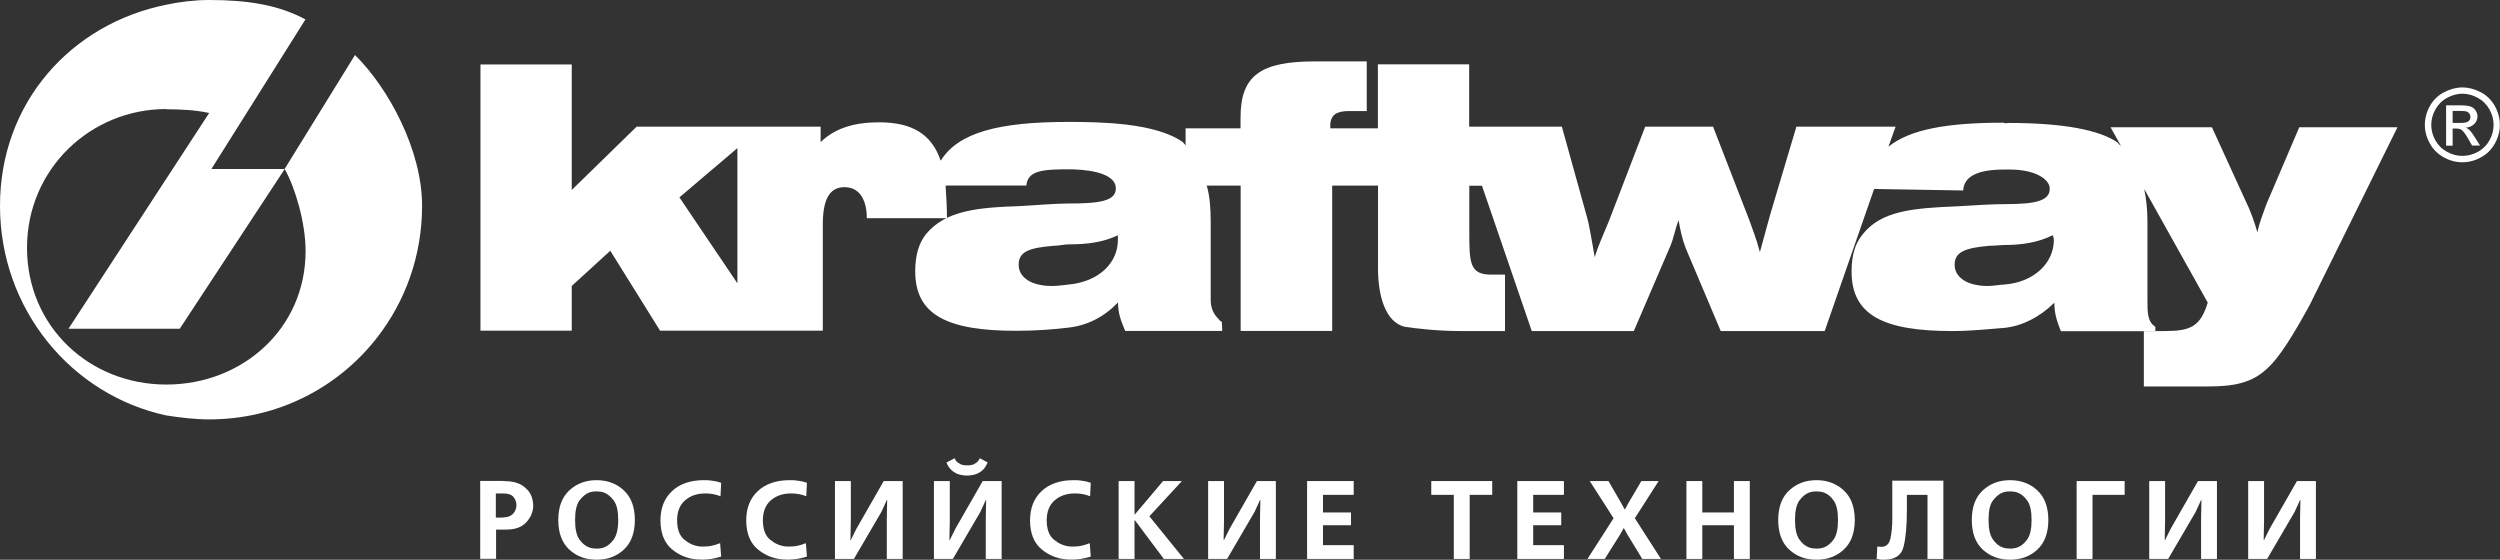 <svg width="268" height="60" viewBox="0 0 268 60" fill="none" xmlns="http://www.w3.org/2000/svg">
<rect x="0" y="0" width="268" height="60" fill="#333333" stroke="none"/>
<g clip-path="url(#clip0_121_170)">
<path fill-rule="evenodd" clip-rule="evenodd" d="M214.834 26.264C214.477 26.264 213.818 26.346 213.283 26.346C210.579 26.578 209.536 27.044 209.536 28.385C209.536 29.726 210.881 30.657 213.091 30.657C213.708 30.657 214.491 30.506 214.834 30.506C218.045 30.274 220.172 28.193 220.172 25.73C220.172 25.73 220.172 25.347 220.021 25.224C218.512 25.99 216.741 26.264 214.848 26.264M114.54 30.506C114.155 30.547 113.373 30.657 112.756 30.657C110.601 30.657 109.201 29.767 109.201 28.385C109.201 27.003 110.244 26.565 112.989 26.346C113.483 26.346 114.142 26.195 114.54 26.195C116.475 26.195 118.176 26.004 119.837 25.224V25.73C119.837 28.193 117.792 30.205 114.54 30.506ZM214.848 13.152C208.809 13.152 204.788 13.837 202.441 15.725L203.21 13.577H192.574L189.747 23.061C189.362 24.526 189.005 25.73 188.662 27.03C188.278 25.566 187.784 24.334 187.51 23.554L183.639 13.577H176.366L172.468 23.718C171.851 25.224 171.315 26.346 170.959 27.578C170.615 25.73 170.382 24.074 170.066 23.061L167.431 13.577H157.495V6.898H147.71V13.755H142.605V13.495C142.605 12.263 143.332 11.907 144.622 11.907H146.516V6.583H140.944C135.194 6.583 132.985 8.047 132.985 12.605V13.755H127.097V15.616C127.056 15.493 126.946 15.424 126.795 15.233C123.858 13.152 117.943 13.07 114.498 13.07C107.115 13.07 102.71 14.193 100.843 17.231C99.882 14.384 97.783 13.111 94.228 13.111C91.525 13.111 89.48 13.768 87.97 15.233V13.577H68.249L61.291 20.365V6.911H51.506V35.447H61.291V30.657L65.422 26.88L70.76 35.447H88.204V24.074C88.204 21.569 88.821 20.064 90.523 20.064C92.417 20.064 92.924 21.87 92.924 23.39H101.516C101.516 22.267 101.433 20.912 101.365 19.886H110.024C110.175 18.298 111.726 18.148 114.553 18.148C115.83 18.148 119.617 18.312 119.617 20.201C119.617 21.542 117.916 21.816 114.553 21.816C113.236 21.816 111.452 21.966 109.448 22.089C104.7 22.24 101.365 22.582 99.279 25.087C98.469 26.099 98.112 27.413 98.112 29.097C98.112 33.805 101.625 35.461 108.94 35.461C111.067 35.461 113.003 35.31 114.553 35.119C116.557 34.886 118.341 33.996 119.851 32.422C119.851 33.654 120.208 34.462 120.619 35.474H131.022L130.981 34.516C130.789 34.434 130.597 34.161 130.597 34.161C130.089 33.668 129.787 33.011 129.787 32.162V23.759C129.787 22.295 129.677 20.94 129.361 19.9H132.998V35.474H142.811V19.9H147.724V28.809C147.724 31.738 148.534 34.516 150.551 35.023C151.745 35.214 154.147 35.488 156.507 35.488H161.338V29.439H159.828C157.509 29.439 157.509 28.084 157.509 24.772V19.913H158.868L164.206 35.488H175.144L179.056 26.387C179.399 25.607 179.563 24.567 179.948 23.609C180.099 24.567 180.373 25.771 180.716 26.619L184.463 35.488H195.607L200.904 20.256L210.456 20.42C210.524 18.873 212.089 18.175 214.82 18.175H215.479C218.182 18.175 219.733 19.215 219.733 20.228C219.733 21.569 218.114 21.884 214.875 21.884C213.64 21.884 211.773 21.994 209.811 22.117C205.021 22.308 201.659 22.61 199.683 25.114C198.832 26.127 198.489 27.441 198.489 29.124C198.489 33.832 202.002 35.488 209.276 35.488C211.403 35.488 213.379 35.255 214.889 35.146C216.741 34.954 218.635 34.024 220.227 32.45C220.227 33.681 220.529 34.489 220.927 35.502H231.055V35.036C230.205 34.489 230.205 33.49 230.205 32.176V23.773C230.205 22.459 230.081 21.337 229.861 20.256L236.668 32.436C235.9 35.023 234.775 35.488 232.098 35.488H229.82V41.428H236.668C239.413 41.428 241.458 41.086 243.16 39.389C244.313 38.349 245.822 35.953 247.606 32.682L257.007 13.645H246.481L242.954 21.898C242.611 22.897 242.185 23.896 241.993 24.909C241.678 23.787 241.266 22.623 240.676 21.419L237.121 13.645H226.252L227.377 15.657C227.268 15.575 227.144 15.465 227.034 15.301C225.099 13.919 221.119 13.18 215.314 13.18C215.204 13.18 214.998 13.221 214.889 13.221M72.833 21.159L79.05 15.876V30.369L72.833 21.159Z" fill="white"/>
<path fill-rule="evenodd" clip-rule="evenodd" d="M17.827 44.535C7.658 42.345 0 33.161 0 22.062C0 10.963 7.658 2.546 17.827 0.506C19.296 0.192 20.888 0 22.425 0C26.487 0 29.808 0.506 32.745 2.08L22.658 18.12H30.508L38.056 5.899C41.693 9.484 45.248 16.15 45.248 22.062C45.248 27.386 43.464 32.272 40.458 36.145C36.3 41.524 29.781 44.959 22.439 44.959C20.901 44.959 19.309 44.767 17.841 44.535M17.841 41.223C25.966 41.223 32.759 35.242 32.759 26.921C32.759 23.869 31.647 20.132 30.522 18.12L19.268 35.242H7.342L17.827 19.161L22.425 12.112C20.956 11.797 19.447 11.715 17.827 11.715V11.688C9.703 11.688 2.896 18.12 2.896 26.565C2.896 35.009 9.579 41.223 17.827 41.223H17.841Z" fill="white"/>
<path d="M263.979 9.375C264.651 9.375 265.31 9.553 265.955 9.895C266.6 10.237 267.094 10.73 267.451 11.373C267.808 12.016 267.986 12.687 267.986 13.385C267.986 14.083 267.808 14.74 267.451 15.383C267.094 16.026 266.6 16.519 265.969 16.861C265.338 17.217 264.665 17.395 263.965 17.395C263.265 17.395 262.607 17.217 261.962 16.861C261.33 16.506 260.822 16.013 260.479 15.383C260.123 14.74 259.944 14.083 259.944 13.385C259.944 12.687 260.123 12.016 260.479 11.373C260.836 10.73 261.344 10.237 261.989 9.895C262.634 9.553 263.293 9.375 263.965 9.375H263.979ZM263.979 10.046C263.416 10.046 262.867 10.196 262.332 10.484C261.797 10.771 261.385 11.182 261.083 11.715C260.781 12.249 260.63 12.81 260.63 13.385C260.63 13.96 260.781 14.521 261.069 15.041C261.371 15.575 261.783 15.985 262.318 16.273C262.854 16.574 263.403 16.711 263.979 16.711C264.555 16.711 265.118 16.56 265.639 16.273C266.175 15.972 266.586 15.561 266.875 15.041C267.163 14.521 267.314 13.96 267.314 13.385C267.314 12.81 267.163 12.249 266.861 11.715C266.559 11.182 266.147 10.771 265.612 10.484C265.077 10.196 264.528 10.046 263.965 10.046H263.979ZM262.222 15.602V11.291H263.718C264.226 11.291 264.596 11.332 264.83 11.414C265.063 11.496 265.241 11.633 265.379 11.838C265.516 12.044 265.585 12.249 265.585 12.468C265.585 12.783 265.475 13.057 265.242 13.289C265.008 13.522 264.72 13.659 264.336 13.686C264.487 13.755 264.61 13.823 264.706 13.919C264.885 14.083 265.091 14.37 265.338 14.767L265.859 15.602H265.008L264.624 14.932C264.322 14.398 264.075 14.069 263.897 13.932C263.773 13.837 263.581 13.782 263.334 13.782H262.922V15.616H262.222V15.602ZM262.922 13.18H263.773C264.185 13.18 264.459 13.125 264.61 13.002C264.761 12.879 264.83 12.728 264.83 12.523C264.83 12.4 264.789 12.277 264.72 12.181C264.651 12.085 264.555 12.003 264.418 11.962C264.295 11.907 264.061 11.893 263.718 11.893H262.922V13.193V13.18Z" fill="white"/>
<path d="M53.935 51.569C54.841 51.569 55.527 51.734 55.98 52.035C56.433 52.336 56.748 52.692 56.913 53.061C57.009 53.266 57.078 53.472 57.105 53.663C57.133 53.855 57.16 54.033 57.16 54.17V54.307C57.133 54.922 56.872 55.497 56.405 56.004C55.925 56.524 55.211 56.77 54.264 56.77H53.18V59.904H51.478V51.556H53.949L53.935 51.569ZM53.935 55.47C54.402 55.47 54.758 55.333 55.005 55.073C55.239 54.799 55.362 54.498 55.362 54.142C55.362 53.828 55.252 53.54 55.047 53.28C54.841 53.02 54.47 52.897 53.935 52.897H53.153V55.484H53.935V55.47Z" fill="white"/>
<path d="M66.876 52.569C67.659 53.294 68.057 54.361 68.057 55.744C68.057 57.126 67.659 58.194 66.876 58.919C66.094 59.644 65.12 60 63.953 60C62.787 60 61.812 59.644 61.03 58.919C60.248 58.194 59.85 57.14 59.85 55.744C59.85 54.348 60.248 53.294 61.03 52.569C61.812 51.843 62.787 51.474 63.953 51.474C65.12 51.474 66.094 51.843 66.876 52.569ZM63.555 52.705C63.418 52.719 63.267 52.76 63.13 52.815C62.759 52.952 62.416 53.253 62.101 53.677C61.799 54.115 61.648 54.799 61.648 55.744C61.648 56.688 61.799 57.372 62.101 57.81C62.403 58.248 62.746 58.536 63.13 58.672C63.267 58.727 63.418 58.768 63.555 58.782C63.693 58.796 63.83 58.809 63.953 58.809C64.077 58.809 64.2 58.809 64.351 58.782C64.489 58.768 64.639 58.727 64.777 58.672C65.147 58.536 65.49 58.248 65.806 57.81C66.108 57.372 66.273 56.688 66.273 55.744C66.273 54.799 66.122 54.101 65.806 53.677C65.49 53.253 65.161 52.952 64.777 52.815C64.639 52.76 64.489 52.719 64.351 52.705C64.214 52.692 64.077 52.678 63.953 52.678C63.83 52.678 63.706 52.678 63.555 52.705Z" fill="white"/>
<path d="M77.32 59.658C77.06 59.74 76.799 59.809 76.538 59.863C76.264 59.918 75.989 59.959 75.715 59.973C75.619 59.973 75.523 59.973 75.427 59.986C75.331 59.986 75.248 59.986 75.152 59.986C73.972 59.986 72.956 59.631 72.092 58.933C71.227 58.235 70.802 57.181 70.802 55.785C70.802 54.471 71.213 53.417 72.05 52.637C72.888 51.857 74.027 51.474 75.468 51.474C75.742 51.474 75.989 51.474 76.209 51.515C76.442 51.542 76.662 51.583 76.868 51.624C76.936 51.652 77.019 51.665 77.087 51.693C77.169 51.706 77.238 51.734 77.307 51.761L77.238 53.198C76.964 53.089 76.689 53.007 76.428 52.965C76.154 52.911 75.879 52.897 75.578 52.897C74.727 52.897 74.013 53.143 73.437 53.636C72.874 54.129 72.586 54.84 72.586 55.771C72.586 56.702 72.833 57.413 73.341 57.838C73.848 58.262 74.397 58.508 75.001 58.577C75.084 58.577 75.152 58.577 75.234 58.59C75.303 58.59 75.385 58.59 75.454 58.59C75.783 58.59 76.072 58.563 76.332 58.495C76.593 58.44 76.826 58.371 77.019 58.289C77.046 58.289 77.087 58.276 77.115 58.262C77.142 58.262 77.169 58.235 77.197 58.221L77.307 59.644L77.32 59.658Z" fill="white"/>
<path d="M86.516 59.658C86.255 59.74 85.994 59.809 85.733 59.863C85.459 59.918 85.184 59.959 84.91 59.973C84.814 59.973 84.718 59.973 84.622 59.986C84.525 59.986 84.443 59.986 84.347 59.986C83.167 59.986 82.151 59.631 81.287 58.933C80.422 58.235 79.997 57.181 79.997 55.785C79.997 54.471 80.408 53.417 81.246 52.637C82.083 51.857 83.222 51.474 84.663 51.474C84.937 51.474 85.184 51.474 85.404 51.515C85.637 51.542 85.857 51.583 86.063 51.624C86.131 51.652 86.213 51.665 86.282 51.693C86.365 51.706 86.433 51.734 86.502 51.761L86.433 53.198C86.159 53.089 85.884 53.007 85.623 52.965C85.349 52.911 85.075 52.897 84.772 52.897C83.922 52.897 83.208 53.143 82.632 53.636C82.069 54.129 81.781 54.84 81.781 55.771C81.781 56.702 82.028 57.413 82.535 57.838C83.043 58.262 83.592 58.508 84.196 58.577C84.278 58.577 84.347 58.577 84.429 58.59C84.498 58.59 84.58 58.59 84.649 58.59C84.978 58.59 85.267 58.563 85.527 58.495C85.788 58.44 86.021 58.371 86.213 58.289C86.241 58.289 86.282 58.276 86.31 58.262C86.337 58.262 86.365 58.235 86.392 58.221L86.502 59.644L86.516 59.658Z" fill="white"/>
<path d="M91.209 51.569V55.867L91.168 57.892H91.209L91.813 56.674L94.736 51.569H96.767V59.918H95.065V55.62L95.106 53.609H95.065L94.489 54.868L91.538 59.918H89.507V51.569H91.209Z" fill="white"/>
<path d="M101.818 51.569V55.867L101.776 57.892H101.818L102.421 56.674L105.345 51.569H107.376V59.918H105.674V55.62L105.715 53.609H105.674L105.098 54.868L102.147 59.918H100.116V51.569H101.818ZM105.866 49.585C105.729 49.913 105.564 50.187 105.358 50.379C105.153 50.57 104.933 50.707 104.713 50.789C104.521 50.871 104.329 50.926 104.151 50.94C103.959 50.967 103.808 50.981 103.67 50.981C103.533 50.981 103.382 50.981 103.19 50.94C103.012 50.913 102.819 50.871 102.627 50.803C102.408 50.707 102.188 50.57 101.982 50.379C101.776 50.187 101.598 49.927 101.461 49.585L102.339 49.12C102.339 49.12 102.38 49.202 102.408 49.27C102.435 49.325 102.476 49.393 102.531 49.448C102.627 49.558 102.765 49.667 102.943 49.749C103.121 49.845 103.368 49.886 103.684 49.886C104 49.886 104.247 49.845 104.425 49.749C104.604 49.653 104.741 49.558 104.837 49.448C104.892 49.38 104.919 49.325 104.96 49.27C104.988 49.215 105.015 49.161 105.029 49.12L105.907 49.585H105.866Z" fill="white"/>
<path d="M116.941 59.658C116.681 59.74 116.42 59.809 116.159 59.863C115.885 59.918 115.61 59.959 115.336 59.973C115.24 59.973 115.143 59.973 115.047 59.986C114.951 59.986 114.869 59.986 114.773 59.986C113.593 59.986 112.577 59.631 111.713 58.933C110.848 58.235 110.422 57.181 110.422 55.785C110.422 54.471 110.834 53.417 111.671 52.637C112.509 51.857 113.648 51.474 115.089 51.474C115.363 51.474 115.61 51.474 115.83 51.515C116.063 51.542 116.283 51.583 116.488 51.624C116.557 51.652 116.639 51.665 116.708 51.693C116.79 51.706 116.859 51.734 116.928 51.761L116.859 53.198C116.584 53.089 116.31 53.007 116.049 52.965C115.775 52.911 115.5 52.897 115.198 52.897C114.348 52.897 113.634 53.143 113.057 53.636C112.495 54.129 112.207 54.84 112.207 55.771C112.207 56.702 112.454 57.413 112.961 57.838C113.469 58.262 114.018 58.508 114.622 58.577C114.704 58.577 114.773 58.577 114.855 58.59C114.924 58.59 115.006 58.59 115.075 58.59C115.404 58.59 115.692 58.563 115.953 58.495C116.214 58.44 116.447 58.371 116.639 58.289C116.667 58.289 116.708 58.276 116.735 58.262C116.763 58.262 116.79 58.235 116.818 58.221L116.928 59.644L116.941 59.658Z" fill="white"/>
<path d="M121.621 51.569V55.141H121.662L124.681 51.569H126.699L123.213 55.347L126.918 59.918H124.764L121.662 55.771H121.621V59.918H119.919V51.569H121.621Z" fill="white"/>
<path d="M131.214 51.569V55.867L131.173 57.892H131.214L131.818 56.674L134.741 51.569H136.772V59.918H135.071V55.62L135.112 53.609H135.071L134.494 54.868L131.544 59.918H129.512V51.569H131.214Z" fill="white"/>
<path d="M145.116 51.569V53.047H141.823V54.936H144.828V56.305H141.823V58.44H145.116V59.918H140.121V51.569H145.116Z" fill="white"/>
<path d="M159.966 51.569V53.047H157.55V59.918H155.848V53.047H153.433V51.569H159.966Z" fill="white"/>
<path d="M167.651 51.569V53.047H164.357V54.936H167.363V56.305H164.357V58.44H167.651V59.918H162.655V51.569H167.651Z" fill="white"/>
<path d="M172.427 51.569L173.772 53.896L174.156 54.594H174.197L174.582 53.896L175.954 51.569H177.807L175.254 55.552L178.054 59.918H176.05L174.444 57.276L174.088 56.633H174.046L173.69 57.276L172.029 59.918H170.176L172.976 55.552L170.423 51.569H172.427Z" fill="white"/>
<path d="M182.486 51.569V54.936H185.876V51.569H187.578V59.918H185.876V56.305H182.486V59.918H180.785V51.569H182.486Z" fill="white"/>
<path d="M197.651 52.569C198.434 53.294 198.832 54.361 198.832 55.744C198.832 57.126 198.434 58.194 197.651 58.919C196.869 59.644 195.895 60 194.728 60C193.562 60 192.587 59.644 191.805 58.919C191.023 58.194 190.625 57.14 190.625 55.744C190.625 54.348 191.023 53.294 191.805 52.569C192.587 51.843 193.562 51.474 194.728 51.474C195.895 51.474 196.869 51.843 197.651 52.569ZM194.33 52.705C194.193 52.719 194.042 52.76 193.905 52.815C193.534 52.952 193.191 53.253 192.876 53.677C192.574 54.115 192.423 54.799 192.423 55.744C192.423 56.688 192.574 57.372 192.876 57.81C193.177 58.248 193.521 58.536 193.905 58.672C194.042 58.727 194.193 58.768 194.33 58.782C194.468 58.796 194.605 58.809 194.728 58.809C194.852 58.809 194.975 58.809 195.126 58.782C195.264 58.768 195.414 58.727 195.552 58.672C195.922 58.536 196.265 58.248 196.581 57.81C196.883 57.372 197.034 56.688 197.034 55.744C197.034 54.799 196.883 54.101 196.581 53.677C196.279 53.239 195.936 52.952 195.552 52.815C195.414 52.76 195.264 52.719 195.126 52.705C194.989 52.692 194.852 52.678 194.728 52.678C194.605 52.678 194.481 52.678 194.33 52.705Z" fill="white"/>
<path d="M208.329 51.569V59.918H206.627V53.047H204.417V54.717C204.417 56.319 204.307 57.591 204.074 58.563C203.855 59.521 203.155 60 201.974 60C201.906 60 201.851 60 201.782 60C201.714 60 201.645 60 201.576 59.986C201.508 59.973 201.439 59.959 201.37 59.945C201.302 59.945 201.233 59.932 201.178 59.918L201.247 58.59C201.247 58.59 201.274 58.59 201.302 58.59C201.316 58.59 201.343 58.59 201.357 58.604C201.371 58.604 201.384 58.604 201.412 58.604C201.425 58.604 201.453 58.604 201.467 58.604C201.508 58.604 201.549 58.604 201.59 58.618C201.631 58.631 201.672 58.618 201.7 58.618C202.208 58.618 202.523 58.317 202.661 57.701C202.784 57.099 202.853 56.428 202.853 55.689V54.922C202.853 54.799 202.853 54.69 202.853 54.58V51.528H208.356L208.329 51.569Z" fill="white"/>
<path d="M218.402 52.569C219.184 53.294 219.582 54.361 219.582 55.744C219.582 57.126 219.184 58.194 218.402 58.919C217.62 59.644 216.645 60 215.479 60C214.312 60 213.338 59.644 212.556 58.919C211.774 58.194 211.376 57.14 211.376 55.744C211.376 54.348 211.774 53.294 212.556 52.569C213.338 51.843 214.312 51.474 215.479 51.474C216.645 51.474 217.62 51.843 218.402 52.569ZM215.081 52.705C214.944 52.719 214.793 52.76 214.656 52.815C214.285 52.952 213.942 53.253 213.626 53.677C213.311 54.101 213.173 54.799 213.173 55.744C213.173 56.688 213.324 57.372 213.626 57.81C213.928 58.248 214.271 58.536 214.656 58.672C214.793 58.727 214.944 58.768 215.081 58.782C215.218 58.796 215.355 58.809 215.479 58.809C215.602 58.809 215.726 58.809 215.877 58.782C216.014 58.768 216.165 58.727 216.302 58.672C216.673 58.536 217.016 58.248 217.332 57.81C217.634 57.372 217.785 56.688 217.785 55.744C217.785 54.799 217.634 54.101 217.332 53.677C217.03 53.253 216.687 52.952 216.302 52.815C216.165 52.76 216.014 52.719 215.877 52.705C215.74 52.692 215.602 52.678 215.479 52.678C215.355 52.678 215.232 52.678 215.081 52.705Z" fill="white"/>
<path d="M227.762 51.569V53.047H224.317V59.918H222.615V51.569H227.762Z" fill="white"/>
<path d="M232.098 51.569V55.867L232.057 57.892H232.098L232.702 56.674L235.625 51.569H237.657V59.918H235.955V55.62L235.996 53.609H235.955L235.378 54.868L232.428 59.918H230.397V51.569H232.098Z" fill="white"/>
<path d="M242.707 51.569V55.867L242.666 57.892H242.707L243.311 56.674L246.234 51.569H248.265V59.918H246.564V55.62L246.605 53.609H246.564L245.987 54.868L243.036 59.918H241.005V51.569H242.707Z" fill="white"/>
</g>
<defs>
<clipPath id="clip0_121_170">
<rect width="268" height="60" fill="white"/>
</clipPath>
</defs>
</svg>
